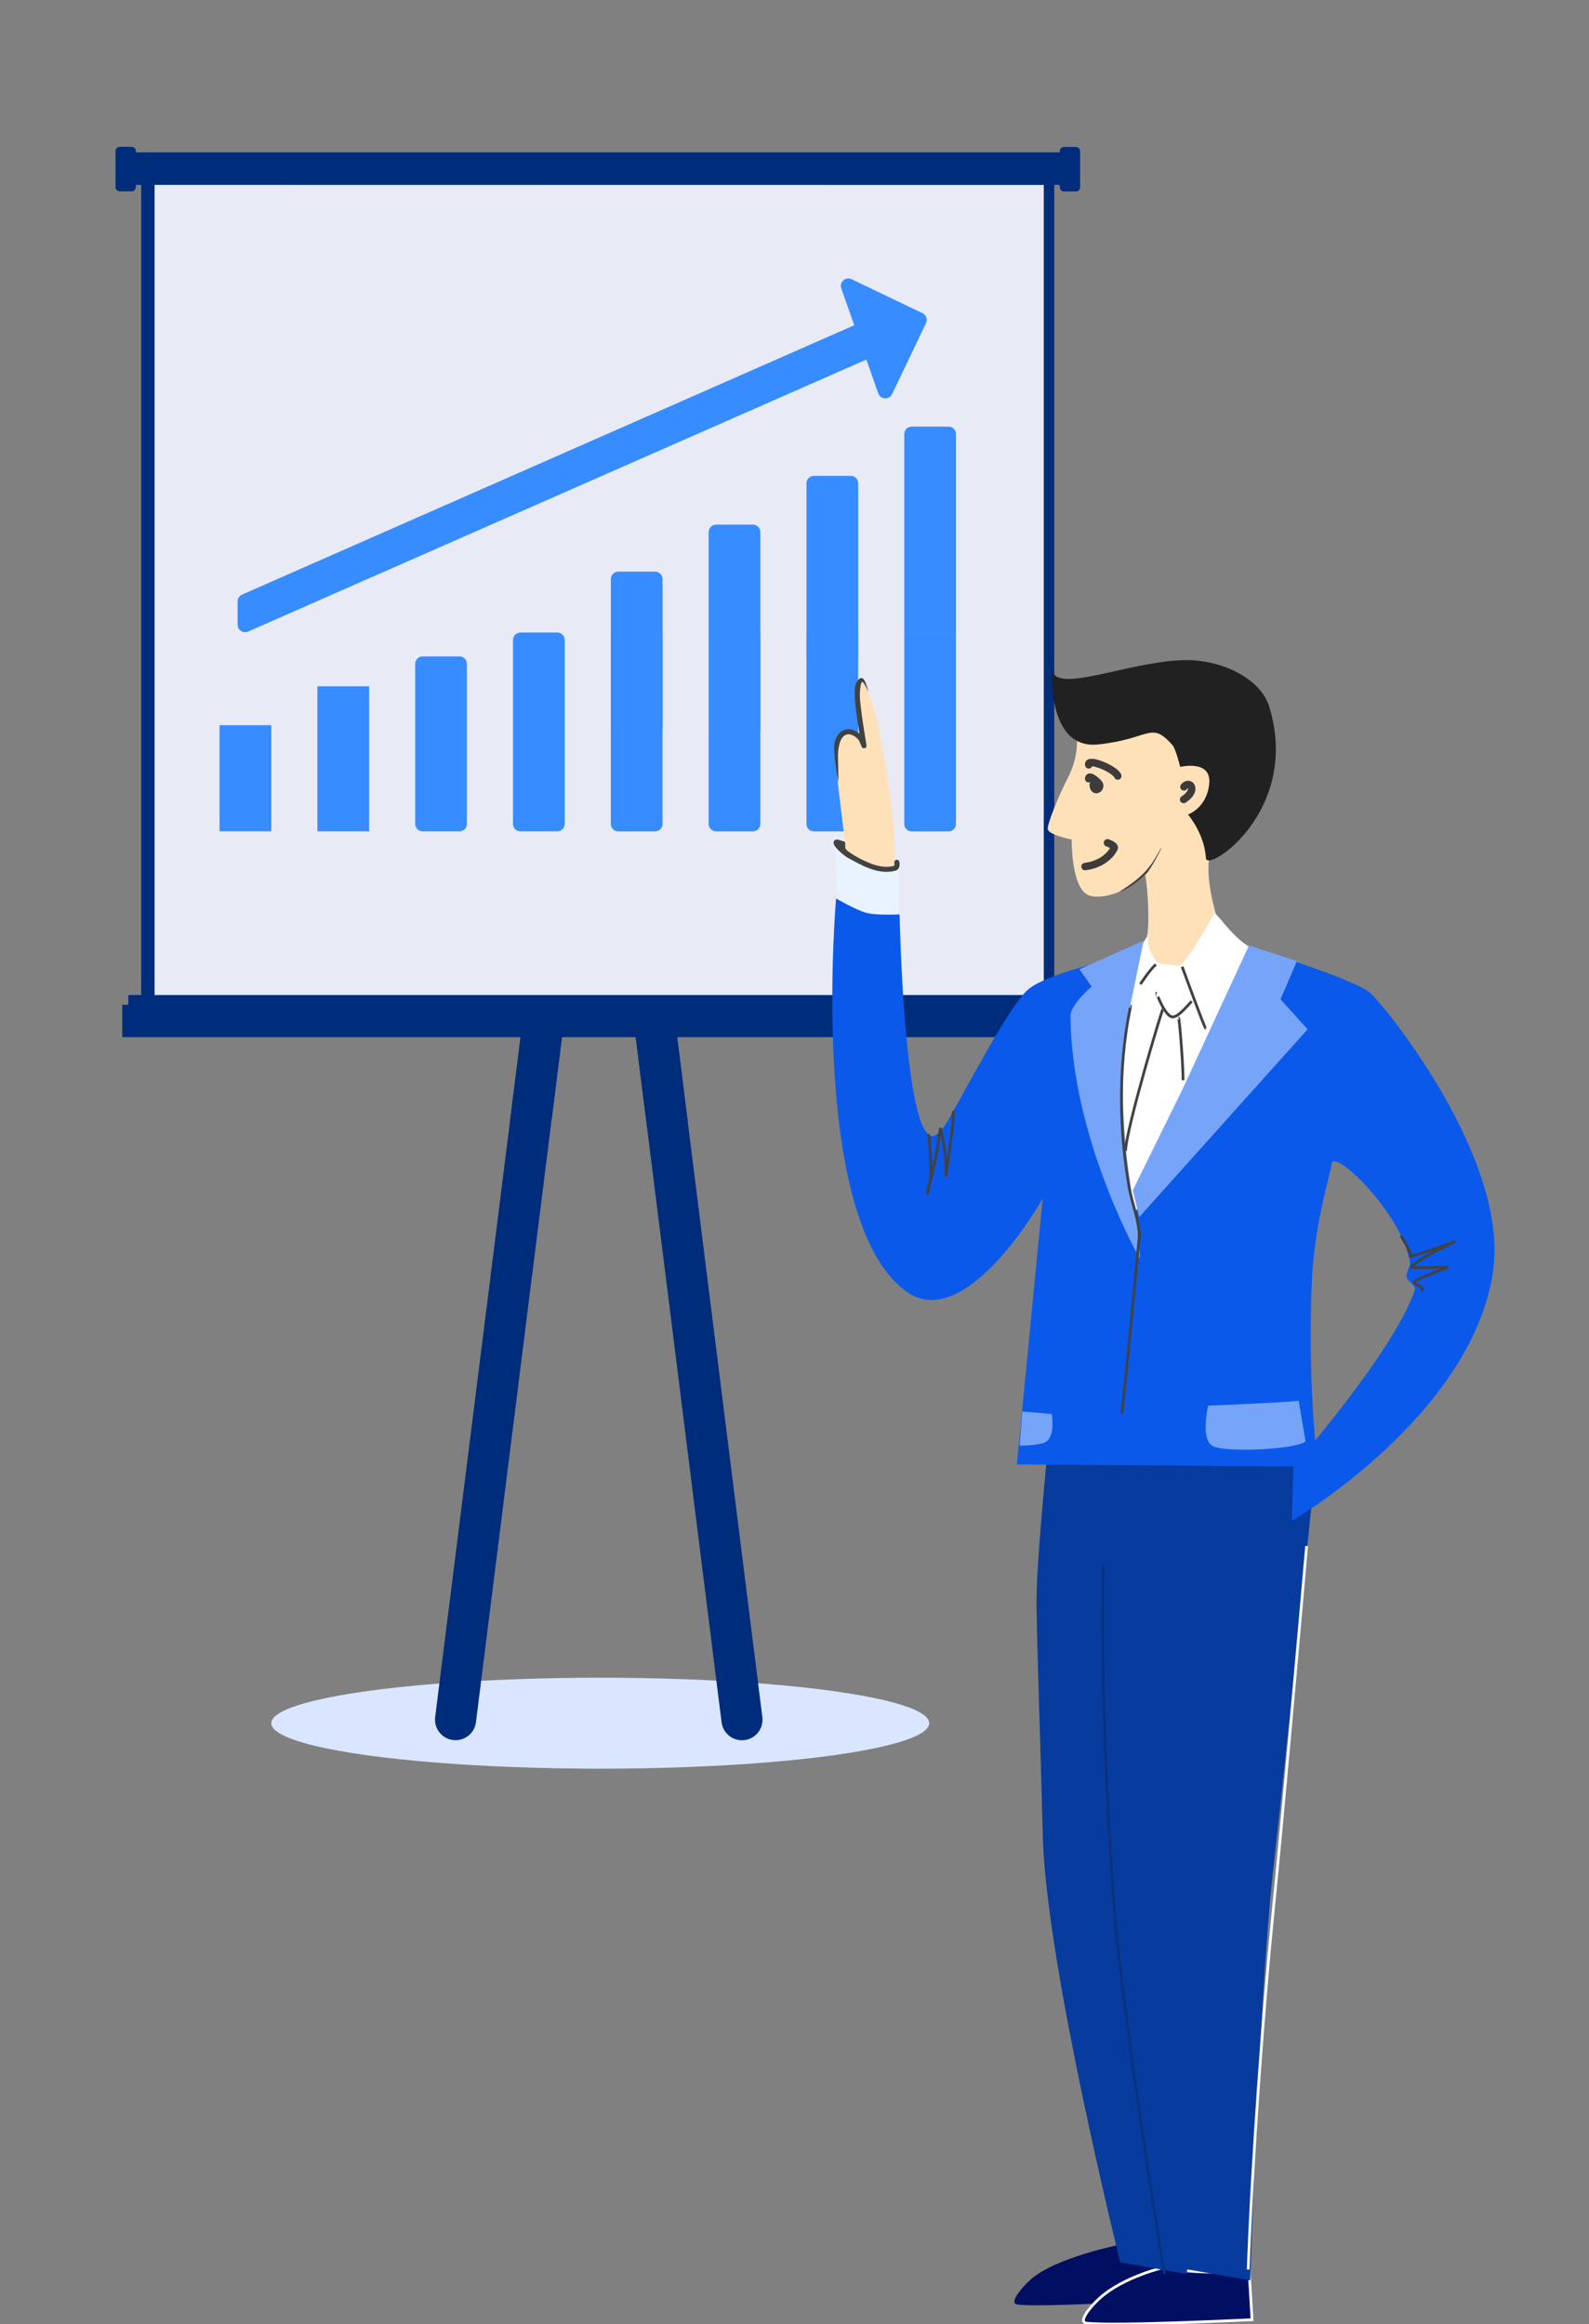 <svg width="426" height="623" viewBox="0 0 426 623" fill="none" xmlns="http://www.w3.org/2000/svg">
<rect x="0" y="0" width="426" height="623" fill="#808080" stroke="none"/>
<g clip-path="url(#clip0_40000008_604)">
<ellipse cx="160.926" cy="461.926" rx="88.198" ry="12.194" fill="#DAE6FF"/>
<path d="M198.909 466.505C196.172 466.505 193.799 464.467 193.449 461.68L174.742 312.394L164.283 228.933C164.267 228.827 164.251 228.713 164.235 228.609C163.808 226.247 162.258 224.893 161.069 225.004C160.729 225.036 160.389 225.036 160.049 225.004C158.746 224.885 157.143 226.454 156.824 228.986L146.293 312.835L127.598 461.666C127.218 464.684 124.463 466.827 121.444 466.447C118.426 466.067 116.284 463.312 116.664 460.294L135.359 311.462L145.89 227.611C146.912 219.491 153.307 213.619 160.562 213.996C167.508 213.624 173.694 218.989 175.082 226.663C175.124 226.894 175.159 227.13 175.191 227.356L175.212 227.494C175.217 227.534 175.223 227.576 175.228 227.616L185.676 311.024L204.383 460.31C204.762 463.328 202.62 466.083 199.602 466.46C199.368 466.49 199.137 466.503 198.909 466.503V466.505Z" fill="#002D7B"/>
<path d="M184.326 300.252L175.227 227.616C175.221 227.576 175.216 227.534 175.211 227.494L175.189 227.356C175.158 227.13 175.123 226.897 175.081 226.663C173.692 218.989 167.507 213.624 160.56 213.996C153.305 213.619 146.913 219.493 145.889 227.611L136.733 300.512C140.423 299.291 144.299 298.797 147.933 299.756L156.82 228.986C157.139 226.454 158.742 224.885 160.045 225.004C160.385 225.036 160.725 225.036 161.065 225.004C162.254 224.893 163.804 226.247 164.231 228.609C164.25 228.713 164.266 228.824 164.279 228.933L173.48 302.363C176.74 300.656 180.427 299.655 184.321 300.252H184.326Z" fill="#002D7B"/>
<path d="M282.641 48.66H37.853V271.075H282.641V48.66Z" fill="#002D7B"/>
<path d="M279.829 46.922H41.441V269.337H279.829V46.922Z" fill="#E8EAF5"/>
<path d="M286.84 40.836H34.428V49.524H286.84V40.836Z" fill="#002D7B"/>
<path d="M35.278 39.352H32.111C31.478 39.352 30.964 39.866 30.964 40.499V50.14C30.964 50.773 31.478 51.287 32.111 51.287H35.278C35.911 51.287 36.425 50.773 36.425 50.14V40.499C36.425 39.866 35.911 39.352 35.278 39.352Z" fill="#002D7B"/>
<path d="M34.428 45.32V49.506L286.843 49.546V45.32H34.428Z" fill="#002D7B"/>
<path d="M288.426 39.392H285.259C284.626 39.392 284.112 39.906 284.112 40.539V50.18C284.112 50.814 284.626 51.327 285.259 51.327H288.426C289.059 51.327 289.573 50.814 289.573 50.18V40.539C289.573 39.906 289.059 39.392 288.426 39.392Z" fill="#002D7B"/>
<path d="M72.727 194.387H58.865V222.843H72.727V194.387Z" fill="#378CFF"/>
<path d="M98.952 183.973H85.09V222.846H98.952V183.973Z" fill="#378CFF"/>
<path d="M123.174 175.964H113.312C112.208 175.964 111.312 176.859 111.312 177.964V220.848C111.312 221.953 112.208 222.848 113.312 222.848H123.174C124.279 222.848 125.174 221.953 125.174 220.848V177.964C125.174 176.859 124.279 175.964 123.174 175.964Z" fill="#378CFF"/>
<path d="M149.397 169.559H139.535C138.43 169.559 137.535 170.454 137.535 171.559V220.854C137.535 221.958 138.43 222.854 139.535 222.854H149.397C150.502 222.854 151.397 221.958 151.397 220.854V171.559C151.397 170.454 150.502 169.559 149.397 169.559Z" fill="#378CFF"/>
<path d="M177.62 169.561H163.758V220.856C163.758 221.961 164.653 222.856 165.758 222.856H175.62C176.724 222.856 177.62 221.961 177.62 220.856V169.561Z" fill="#378CFF"/>
<path d="M203.845 169.565H189.984V220.86C189.984 221.965 190.879 222.86 191.984 222.86H201.845C202.95 222.86 203.845 221.965 203.845 220.86V169.565Z" fill="#378CFF"/>
<path d="M230.066 169.569H216.204V220.864C216.204 221.969 217.1 222.864 218.204 222.864H228.066C229.171 222.864 230.066 221.969 230.066 220.864V169.569Z" fill="#378CFF"/>
<path d="M256.287 169.574H242.425V220.869C242.425 221.973 243.32 222.869 244.425 222.869H254.287C255.391 222.869 256.287 221.973 256.287 220.869V169.574Z" fill="#378CFF"/>
<path d="M175.628 153.239H165.766C164.661 153.239 163.766 154.135 163.766 155.239V195.125H177.628V155.239C177.628 154.135 176.732 153.239 175.628 153.239Z" fill="#378CFF"/>
<path d="M201.85 140.634H191.988C190.884 140.634 189.988 141.53 189.988 142.634V195.939H203.85V142.634C203.85 141.53 202.955 140.634 201.85 140.634Z" fill="#378CFF"/>
<path d="M228.071 127.563H218.209C217.104 127.563 216.209 128.459 216.209 129.563V176.47H230.071V129.563C230.071 128.459 229.176 127.563 228.071 127.563Z" fill="#378CFF"/>
<path d="M254.294 114.358H244.432C243.327 114.358 242.432 115.253 242.432 116.358V169.662H256.294V116.358C256.294 115.253 255.398 114.358 254.294 114.358Z" fill="#378CFF"/>
<path d="M236.75 94.411L66.509 169.298C65.187 169.88 63.704 168.912 63.704 167.467V161.219C63.704 160.426 64.172 159.708 64.898 159.389L232.832 85.508L236.75 94.411Z" fill="#378CFF"/>
<path d="M239.149 105.654C238.38 107.261 236.051 107.136 235.459 105.455L225.542 77.315C224.95 75.635 226.685 74.077 228.292 74.847L247.32 83.957C248.316 84.434 248.737 85.629 248.26 86.625L239.149 105.654Z" fill="#378CFF"/>
<path d="M285.2 269.336H32.789V278.03H285.2V269.336Z" fill="#002D7B"/>
<path d="M286.807 266.733H34.395V275.427H286.807V266.733Z" fill="#002D7B"/>
<path fill-rule="evenodd" clip-rule="evenodd" d="M310.46 603.922L312.922 616.525C312.922 616.525 278.825 618.641 272.697 617.756C270.569 617.447 273.372 613.764 276.144 611.211C282.639 605.228 300.026 601.764 300.026 601.764C300.026 601.764 301.468 603.36 306.386 604.035C309.269 604.43 310.46 603.922 310.46 603.922Z" fill="#000F61"/>
<path fill-rule="evenodd" clip-rule="evenodd" d="M334.867 608.566L335.664 621.826C335.664 621.826 298.231 623.66 291.218 622.743C289.085 622.464 291.893 618.751 294.665 616.199C301.16 610.215 312.582 607.652 312.582 607.652C312.582 607.652 315.523 608.911 324.009 609.051C326.919 609.098 334.867 608.566 334.867 608.566Z" fill="#000F61" stroke="white" stroke-width="0.736"/>
<path fill-rule="evenodd" clip-rule="evenodd" d="M280.864 388.582C281.209 385.802 277.675 419.251 277.885 430.743C278.223 449.283 278.819 462.36 279.583 492.446C280.449 526.557 300.327 606.451 300.327 606.451L318.229 609.587C318.229 609.587 320.563 532.537 324.562 497.775C328.301 465.281 342.486 395.768 342.486 395.768L280.864 388.582Z" fill="#073B9D"/>
<path fill-rule="evenodd" clip-rule="evenodd" d="M299.792 390.017C300.694 382.753 294.311 438.858 298.852 494.859C301.612 528.893 317.277 608.159 317.277 608.159L335.179 611.295C335.179 611.295 337.512 534.246 341.512 499.484C345.25 466.989 353.171 387.936 353.171 387.936L299.792 390.017Z" fill="#073B9D"/>
<path d="M295.518 421.179C296.42 412.886 293.958 444.822 298.499 508.754C300.267 533.636 307.326 579.69 312.174 609.597" stroke="#0A3380" stroke-width="0.736"/>
<path d="M334.633 608.38C335.685 579.197 338.739 538.04 341.159 514.034C343.955 486.291 348.287 437.353 350.294 414.439" stroke="white" stroke-width="0.736"/>
<path fill-rule="evenodd" clip-rule="evenodd" d="M226.637 231.493C227.142 221.848 221.64 199.946 225.655 196.966C226.571 196.286 229.986 197.271 231.038 197.793C231.084 197.815 229.131 185.624 230.821 182.856C231.563 181.642 233.746 188.2 233.9 188.609C235.483 192.786 241.514 223.953 239.465 234.341" fill="#FFE1B9"/>
<path fill-rule="evenodd" clip-rule="evenodd" d="M223.742 225.615L224.653 242.114L232.212 246.598L240.972 246.2L240.817 231.869C240.817 231.869 237.137 233.344 234.409 232.755C230.638 231.94 224.041 228.101 223.742 225.615Z" fill="#E9F2FF"/>
<path fill-rule="evenodd" clip-rule="evenodd" d="M300.142 256.659C300.142 256.659 280.583 260.871 275.548 265.318C270.576 269.71 259.537 290.974 254.147 300.345C251.893 304.264 250.326 304.554 250.094 304.556C242.313 304.679 241.172 245.11 241.172 245.11C241.172 245.11 235.224 245.447 232.387 244.735C229.55 244.023 224.15 240.841 224.15 240.841C224.15 240.841 216.545 327.147 242.969 346.196C259.038 357.78 279.538 321.279 279.538 321.279L272.623 392.562L346.745 393.089L352.565 386.187C352.714 386.312 350.647 369.129 351.691 343.66C352.335 327.957 356.62 315.214 356.964 312.026C357.249 309.385 363.477 314.264 368.969 321.029C373.088 326.103 376.628 332.084 377.845 337.59C378.302 339.653 377.628 339.321 377.09 341.874C376.782 343.341 379.798 344.317 379.256 345.921C373.703 362.317 346.745 393.089 346.745 393.089L346.356 407.681C346.356 407.681 394.567 379.599 400.266 340.89C404.705 310.749 371.427 269.837 367.384 266.2C363.142 262.385 335.03 253.831 335.03 253.831L343.242 276.824C343.242 276.824 307.021 308.731 300.977 301.304C294.935 293.877 299.491 258.173 300.142 256.659Z" fill="#0A59EB"/>
<path fill-rule="evenodd" clip-rule="evenodd" d="M307.01 234.573C307.551 236.783 308.643 248.946 307.003 253.356C305.936 256.225 306.349 264.202 311.486 264.698C316.652 265.196 328.518 252.94 326.989 248.331C322.58 235.044 323.706 227.992 325.999 225.272C326.971 224.12 327.584 217.103 327.184 209.052C325.811 181.376 289.331 180.785 288.678 197.907C288.678 197.907 289.269 202.595 286.41 208.236C283.551 213.876 281.063 220.186 280.876 222.051C280.702 223.789 287.319 225.051 287.319 225.051C287.319 225.051 287.083 239.06 292.44 240.181C297.027 241.14 303.211 238.092 307.01 234.573Z" fill="#FFE1B9"/>
<path fill-rule="evenodd" clip-rule="evenodd" d="M282.062 178.725C282.062 178.725 280.321 201.019 294.382 199.561C308.443 198.104 308.441 193.137 314.298 199.694C315.221 200.725 316.401 205.576 316.401 205.576C316.401 205.576 324.765 203.536 324.194 209.995C323.609 216.582 318.491 218.348 318.491 218.348C318.491 218.348 322.915 223.445 323.302 230.059C323.535 234.057 348.802 217.435 340.305 189.533C337.826 181.39 326.809 176.946 318.346 176.946C302.738 176.941 281.559 187.033 282.062 178.725Z" fill="#212121"/>
<path fill-rule="evenodd" clip-rule="evenodd" d="M303.471 327.047C303.471 327.047 296.642 304.788 296.904 300.019C297.56 288.131 299.844 270.923 302.837 260.951C304.233 256.306 308.044 250.106 307.95 250.321C306.931 252.664 309.038 256.911 310.272 257.97C311.047 258.635 314.3 258.657 315.754 258.865C317.634 259.132 323.676 248.197 325.478 244.937C325.972 244.043 330.174 251.3 335.257 253.958C336.744 254.735 303.471 327.047 303.471 327.047Z" fill="white"/>
<path fill-rule="evenodd" clip-rule="evenodd" d="M306.594 252.151C306.594 252.151 304.111 264.33 303.162 268.929C298.993 289.156 301.809 311.485 304.351 325.65C305.688 333.109 305.575 337.374 305.575 337.374C305.575 337.374 287.311 305.547 286.988 272.424C286.957 269.271 292.656 264.457 292.656 264.457L289.383 259.848L306.594 252.151Z" fill="#76A4F9"/>
<path fill-rule="evenodd" clip-rule="evenodd" d="M348.167 375.512C348.167 375.512 350.031 386.339 349.982 386.382C347.462 388.599 328.918 389.38 325.29 387.733C321.659 386.089 323.905 376.793 323.905 376.793C323.905 376.793 344.967 375.954 348.167 375.512Z" fill="#76A4F9"/>
<path fill-rule="evenodd" clip-rule="evenodd" d="M274.07 378.365L273.339 387.543C273.339 387.543 278.926 387.518 280.457 386.476C283.004 384.74 281.966 379.047 281.966 379.047L274.07 378.365Z" fill="#76A4F9"/>
<path fill-rule="evenodd" clip-rule="evenodd" d="M230.408 196.659C230.254 196.533 230.091 196.413 229.921 196.3C229.195 195.818 228.358 195.492 227.664 195.478C225.614 195.438 224.453 196.857 223.861 198.646C223.078 201.011 224.776 209.816 224.776 209.816C224.776 209.816 224.705 204.254 224.675 203.883C224.675 203.883 224.453 201.197 225.158 199.067C225.558 197.859 226.253 196.802 227.636 196.83C228.109 196.839 228.667 197.095 229.162 197.423C229.664 197.756 230.108 198.171 230.303 198.556C230.568 199.08 231.002 200.173 231.002 200.173C231.13 200.496 231.484 200.67 231.821 200.576C232.158 200.483 232.369 200.153 232.31 199.811C232.31 199.811 230.51 189.475 230.51 186.193C230.51 185.528 230.692 182.842 231.155 182.807C231.721 182.765 232.826 185.61 232.826 185.61C232.826 185.61 232.186 182.59 231.396 181.935C230.638 181.306 229.83 182.439 229.5 183.19C229.135 184.022 229.145 185.248 229.145 186.193C229.145 188.303 229.873 193.284 230.408 196.659Z" fill="#414242"/>
<path d="M305.492 330.618C305.681 329.006 301.862 369.752 300.764 378.93" stroke="#414242" stroke-width="0.736"/>
<path d="M303.078 269.688C303.33 269.679 297.791 289.516 302.683 318.062C303.491 322.776 305.481 327.16 305.481 331.909" stroke="#414242" stroke-width="0.736"/>
<path d="M248.938 304.397C249.05 303.467 249.84 313.314 249.419 316.08C249.266 317.086 249.132 318.07 248.815 319.033C248.696 319.393 248.613 320.152 248.613 320.152C248.613 320.152 248.67 319.877 248.714 319.744C248.982 318.933 248.974 318.121 249.218 317.302C249.7 315.676 249.99 313.968 250.426 312.314C251.106 309.738 252.105 302.405 252.138 302.542C252.314 303.254 252.49 303.963 252.642 304.679C253.128 306.975 253.37 309.264 253.548 311.601C253.608 312.387 253.649 313.148 253.649 313.942C253.649 314.419 253.548 315.368 253.548 315.368C253.548 315.368 253.783 314.014 253.85 313.332C253.962 312.2 254.222 311.104 254.354 309.972C254.771 306.389 255.606 301.389 255.606 297.765" stroke="#414242" stroke-width="0.736"/>
<path d="M316.919 259.137C317.145 259.695 322.975 275.756 323.283 275.756" stroke="#414242" stroke-width="0.736"/>
<path d="M309.876 258.53C308.202 260.01 305.725 263.829 305.725 263.829" stroke="#414242" stroke-width="0.736"/>
<path d="M310.087 266.271C310.07 266.264 311.96 271.531 313.932 272.507C315.451 273.259 318.276 269.624 319.497 268.416" stroke="#414242" stroke-width="0.736"/>
<path d="M311.721 270.689C312.041 268.828 301.77 302.969 301.77 308.477" stroke="#414242" stroke-width="0.736"/>
<path d="M315.969 272.897C316.163 272.82 317.173 284.74 317.173 289.593" stroke="#414242" stroke-width="0.736"/>
<path fill-rule="evenodd" clip-rule="evenodd" d="M300.132 239.033C300.132 239.033 302.707 237.331 303.709 236.577C307.678 233.59 309.088 231.163 310.588 228.514C313.238 223.832 308.93 232.605 307.248 234.297C305.505 236.05 302.306 238.445 300.132 239.033Z" fill="#414242"/>
<path fill-rule="evenodd" clip-rule="evenodd" d="M226.636 227.444C226.642 227.404 226.637 227.486 226.636 227.444C226.607 226.445 226.578 225.705 226.578 225.705C226.578 225.705 224.884 225.05 224.435 225.045C224.037 225.04 223.802 225.202 223.662 225.379C223.512 225.567 223.426 225.833 223.512 226.178C223.584 226.464 223.846 226.905 224.259 227.384C225.061 228.315 226.434 229.488 227.417 230.017C229.045 230.891 231.015 232.028 233.119 232.804C235.325 233.619 237.673 234.032 239.944 233.426C240.776 233.204 241.064 232.648 241.144 232.078C241.196 231.708 241.122 231.328 241.122 231.147C241.122 230.774 240.816 230.471 240.44 230.471C240.063 230.471 239.757 230.774 239.757 231.147C239.757 231.275 239.805 231.515 239.8 231.774C239.798 231.906 239.783 232.069 239.588 232.121C237.593 232.654 235.534 232.254 233.596 231.538C231.556 230.785 227.451 228.695 226.636 227.444Z" fill="#414242"/>
<path fill-rule="evenodd" clip-rule="evenodd" d="M303.671 319.101L305.422 326.243L350.559 275.923L343.308 267.886L347.692 257.612L334.842 253.441L316.946 292.164L303.671 319.101Z" fill="#76A4F9"/>
<path d="M375.547 331.217C375.547 331.217 378.574 336.121 378.141 336.467C376.425 337.839 390.183 332.764 390.183 332.764C390.183 332.764 386.765 334.553 384.999 335.33C383.885 335.819 378.384 338.976 378.384 339.677C378.384 339.961 388.2 339.707 388.2 339.707C388.2 339.707 378.656 343.224 379.072 343.772C379.714 344.621 381.5 344.612 381.375 346.098" stroke="#414242" stroke-width="0.736"/>
<path d="M317.401 210.93C318.972 208.954 321.247 211.813 317.314 214.321" stroke="#3E3C3B" stroke-width="1.998" stroke-miterlimit="1.5" stroke-linecap="round" stroke-linejoin="round"/>
<path d="M296.904 225.935C296.904 225.935 299.096 226.655 298.684 227.429C296.994 230.599 293.569 231.973 290.89 232.298" stroke="#3E3C3B" stroke-width="1.998" stroke-miterlimit="1.5" stroke-linecap="round" stroke-linejoin="round"/>
<path d="M293.095 210.283C293.095 212.664 295.366 211.51 294.693 210.164C294.467 209.711 291.866 207.352 291.866 208.751" stroke="#3E3C3B" stroke-width="1.998" stroke-miterlimit="1.5" stroke-linecap="round" stroke-linejoin="round"/>
<path d="M291.891 205.029C291.386 203.091 298.881 206.057 299.666 208.018" stroke="#3E3C3B" stroke-width="1.998" stroke-miterlimit="1.5" stroke-linecap="round" stroke-linejoin="round"/>
</g>
<defs>
<clipPath id="clip0_40000008_604">
<rect width="426" height="623" rx="2" fill="white"/>
</clipPath>
</defs>
</svg>
